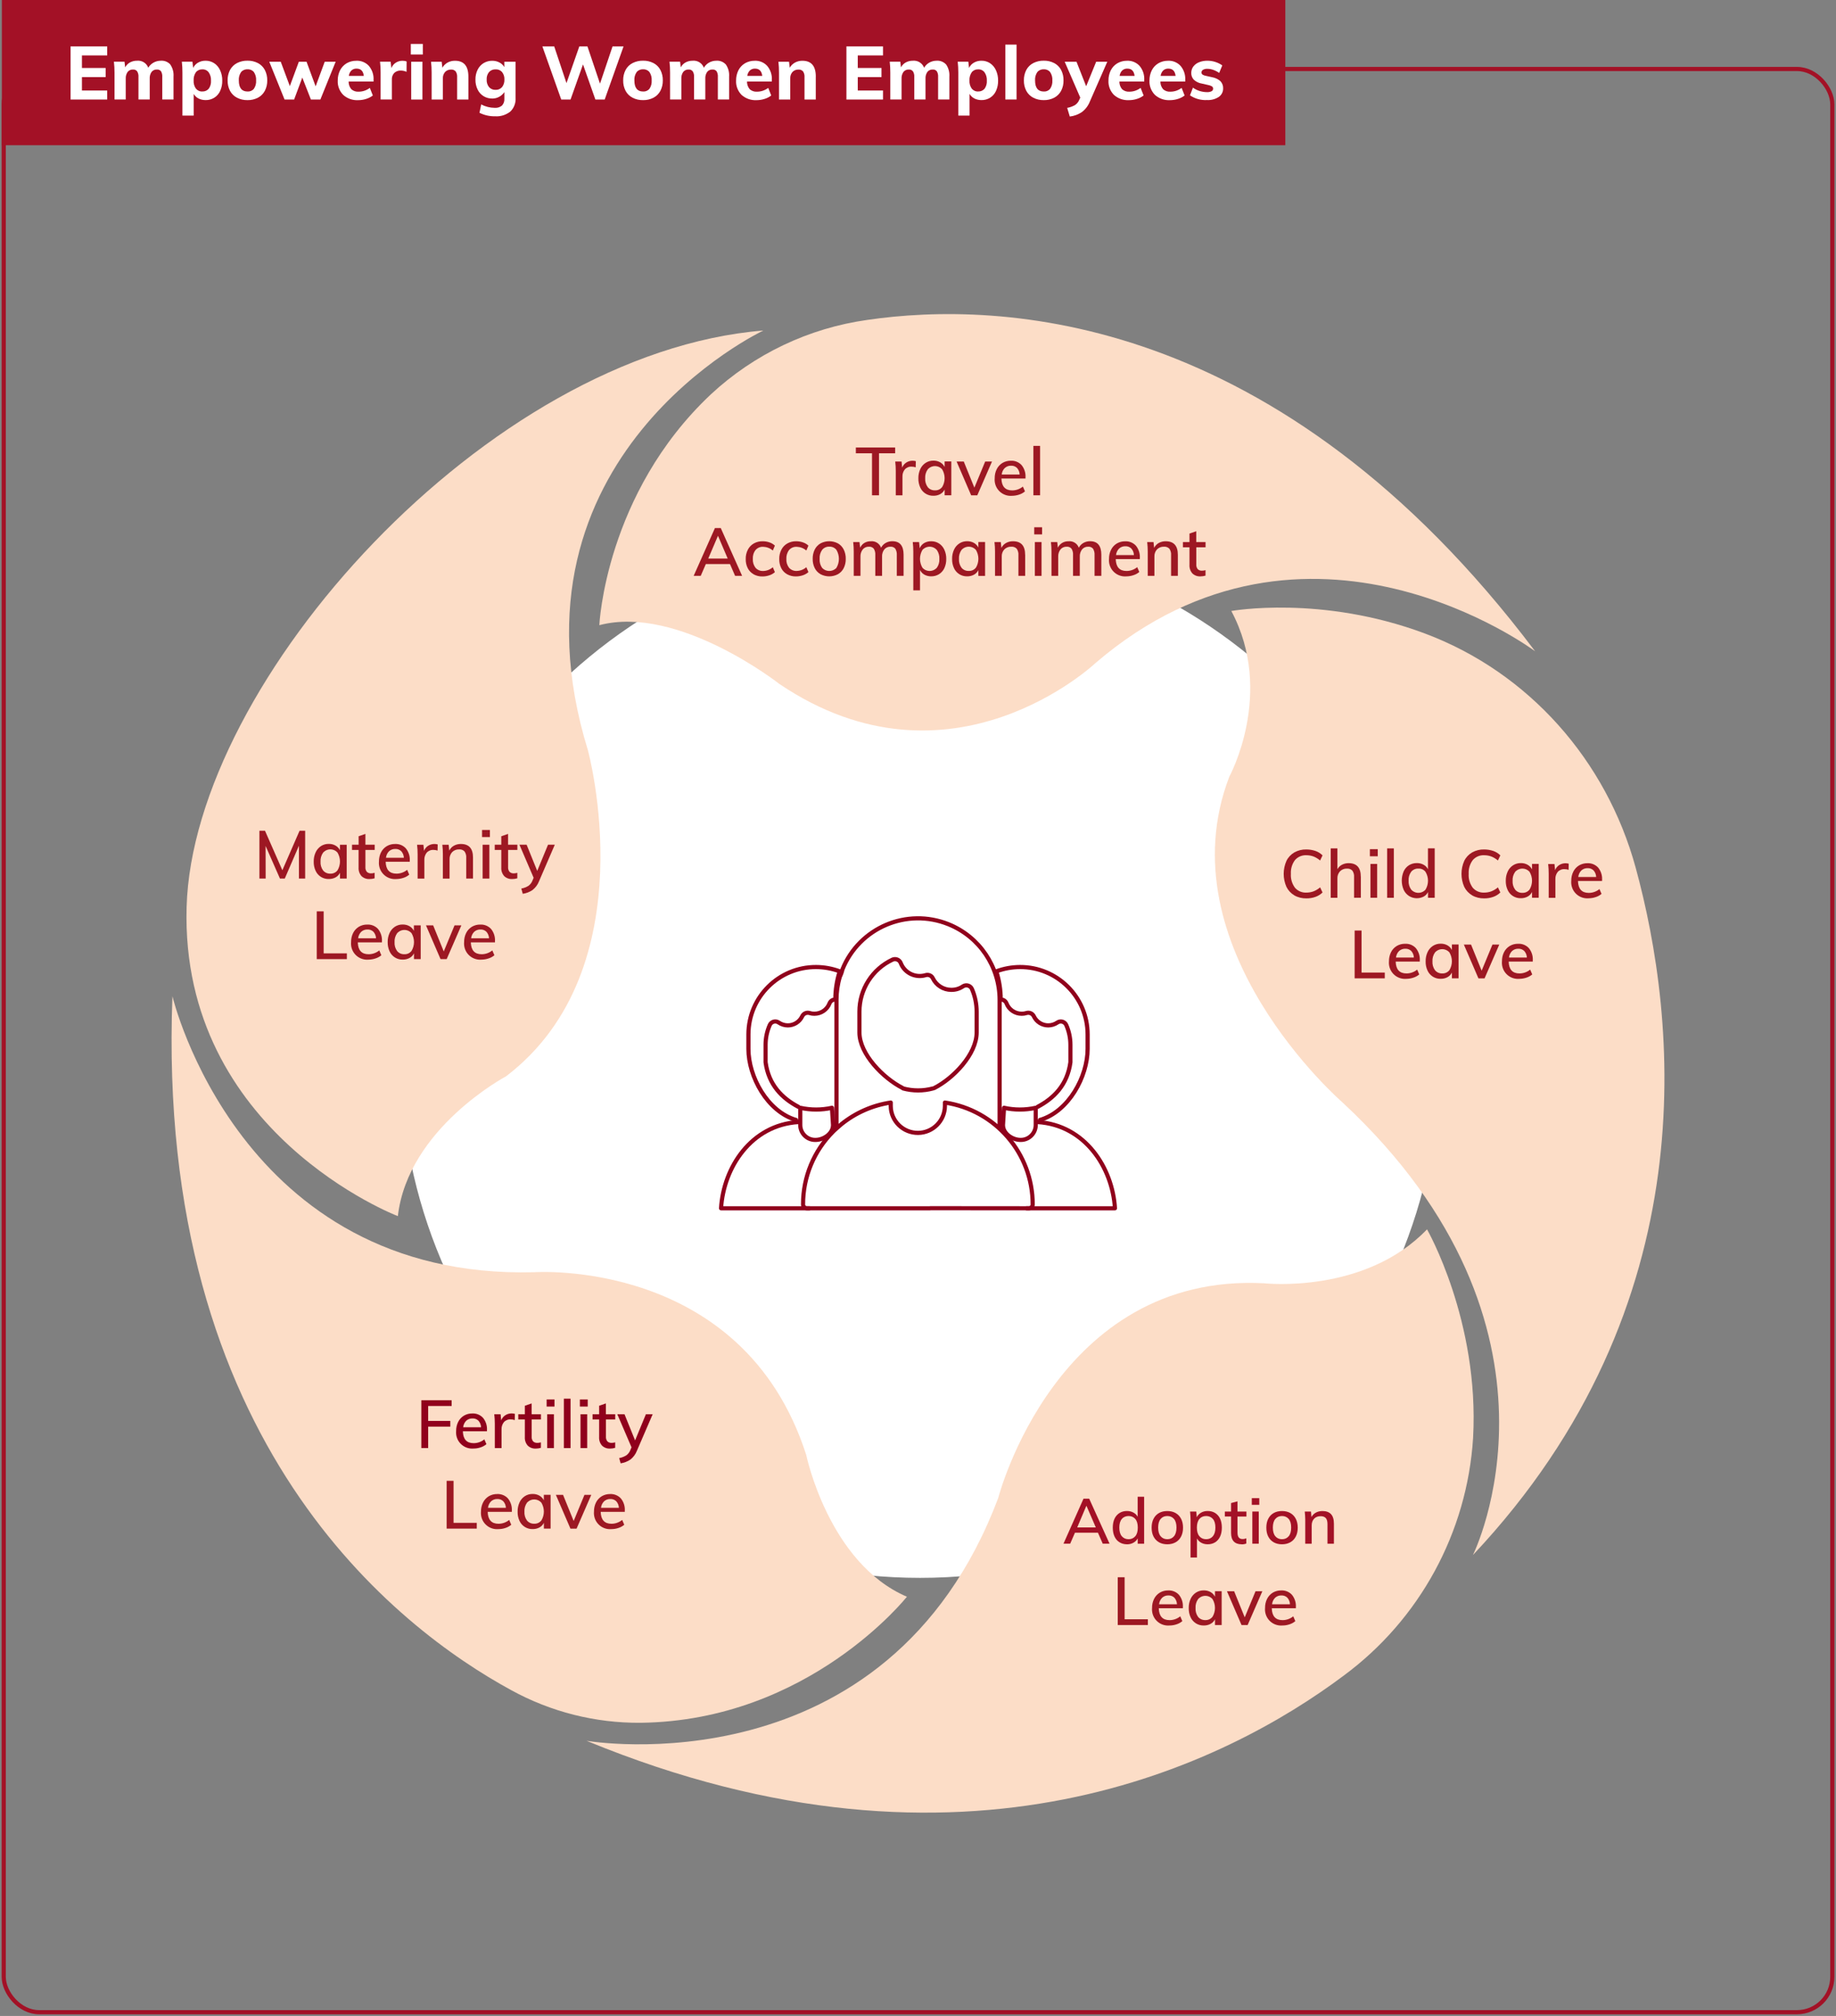 <?xml version="1.0" encoding="UTF-8"?>
<svg id="Layer_1" xmlns="http://www.w3.org/2000/svg" width="441.96" height="485.08" viewBox="0 0 441.96 485.08">
  <rect x="0" y="0" width="441.96" height="485.08" fill="#808080" stroke="none"/>
  <defs>
    <style>
      .cls-1 {
        fill: #fff;
      }

      .cls-2 {
        stroke: #90001c;
        stroke-linecap: round;
        stroke-linejoin: round;
      }

      .cls-2, .cls-3, .cls-4 {
        fill: none;
      }

      .cls-5 {
        fill: #a31126;
      }

      .cls-6 {
        fill: #9d1823;
      }

      .cls-4 {
        stroke: #a31126;
        stroke-miterlimit: 10;
      }

      .cls-7 {
        fill: #fcddc7;
      }

      .cls-8 {
        fill: #90001c;
      }
    </style>
  </defs>
  <rect class="cls-4" x=".9" y="16.6" width="440.17" height="467.58" rx="8.5" ry="8.5"/>
  <path class="cls-5" d="M.45,0h308.95v34.94H.45V0Z"/>
  <path class="cls-1" d="M16.99,11.17h8.81v2.17h-6.08v3.02h5.71v2.19h-5.71v3.23h6.08v2.17h-8.81v-12.78Z"/>
  <path class="cls-1" d="M41.01,15.55c.57.85.84,1.86.76,2.88v5.51h-2.71v-5.42c.04-.48-.07-.96-.3-1.37-.24-.3-.62-.46-1-.42-.49-.03-.97.19-1.27.57-.33.47-.48,1.04-.45,1.61v5.03h-2.71v-5.42c.04-.48-.07-.95-.32-1.36-.24-.3-.62-.47-1-.43-.49-.03-.97.19-1.28.57-.33.47-.49,1.04-.46,1.61v5.03h-2.71v-6.5c0-.87-.04-1.74-.14-2.6h2.55l.16,1.37c.26-.5.66-.91,1.16-1.19.53-.28,1.12-.42,1.71-.41,1.18-.11,2.28.58,2.69,1.69.3-.51.74-.94,1.26-1.23.53-.3,1.14-.46,1.75-.46.88-.07,1.74.28,2.33.94"/>
  <path class="cls-1" d="M51.56,15.21c.63.42,1.12,1.01,1.43,1.7.35.78.53,1.64.51,2.49.02.85-.15,1.69-.5,2.47-.3.67-.79,1.25-1.42,1.64-.63.39-1.36.59-2.1.57-.59,0-1.18-.12-1.71-.39-.48-.25-.88-.63-1.15-1.1v5.22h-2.71v-10.37c0-.87-.04-1.74-.14-2.6h2.55l.18,1.51c.24-.54.65-.98,1.16-1.27.55-.32,1.18-.48,1.82-.47.74-.01,1.46.2,2.08.6M50.25,21.35c.4-.57.59-1.26.54-1.95.04-.71-.15-1.41-.55-1.99-.36-.48-.93-.75-1.53-.72-.6-.03-1.18.23-1.55.69-.4.58-.59,1.28-.55,1.98-.05.7.15,1.4.55,1.97.38.46.96.72,1.55.68.59.03,1.17-.22,1.54-.67"/>
  <path class="cls-1" d="M57.04,23.51c-.71-.37-1.29-.94-1.67-1.65-.4-.77-.6-1.64-.58-2.51-.02-.87.18-1.74.58-2.52.38-.71.96-1.28,1.67-1.65.79-.4,1.66-.6,2.54-.58.87-.02,1.73.18,2.51.58.71.37,1.29.95,1.66,1.65.4.78.6,1.64.58,2.52.02.87-.18,1.74-.58,2.51-.38.7-.95,1.28-1.66,1.65-.78.4-1.64.6-2.51.58-.88.02-1.76-.18-2.54-.58M61.12,21.36c.4-.59.58-1.3.53-2.01.05-.71-.14-1.41-.53-2-.37-.46-.94-.71-1.53-.67-.6-.04-1.18.21-1.56.67-.4.59-.59,1.29-.54,2,0,1.78.7,2.67,2.1,2.67.59.04,1.16-.21,1.53-.66"/>
  <path class="cls-1" d="M80.8,14.85l-3.68,9.1h-2.28l-2.07-5.28-1.97,5.28h-2.3l-3.68-9.1h2.76l2.19,5.87,2.17-5.87h1.85l2.19,5.93,2.19-5.93h2.62Z"/>
  <path class="cls-1" d="M89.92,19.62h-6c-.02.68.22,1.34.66,1.86.49.42,1.12.63,1.76.58.48,0,.95-.08,1.4-.23.46-.16.9-.39,1.29-.68l.72,1.83c-.48.37-1.03.65-1.61.82-.62.2-1.28.3-1.93.3-1.32.07-2.62-.38-3.6-1.27-.9-.92-1.38-2.17-1.31-3.45-.01-.86.18-1.7.56-2.47.36-.7.91-1.29,1.59-1.69.7-.4,1.5-.61,2.32-.6,1.15-.06,2.26.4,3.04,1.25.78.94,1.18,2.14,1.11,3.37v.39ZM84.59,16.96c-.35.36-.56.82-.62,1.31h3.61c-.14-1.17-.72-1.76-1.74-1.76-.46-.02-.91.14-1.25.45"/>
  <path class="cls-1" d="M97.88,14.81l-.02,2.48c-.42-.2-.87-.3-1.33-.31-.6-.04-1.2.17-1.64.58-.4.44-.6,1.03-.56,1.62v4.76h-2.71v-6.5c0-.87-.04-1.74-.14-2.6h2.55l.18,1.56c.2-.54.58-1.01,1.07-1.32.49-.31,1.06-.47,1.64-.46.33,0,.66.05.97.18"/>
  <path class="cls-1" d="M101.78,13.12h-2.89v-2.55h2.89v2.55ZM98.98,14.85h2.71v9.1h-2.71v-9.1Z"/>
  <path class="cls-1" d="M112.75,18.44v5.51h-2.71v-5.38c.04-.49-.08-.98-.35-1.39-.28-.31-.68-.47-1.1-.44-.54-.02-1.06.18-1.44.57-.37.42-.57.98-.54,1.54v5.1h-2.71v-6.5c0-.87-.04-1.74-.14-2.6h2.55l.18,1.44c.3-.52.74-.95,1.26-1.24.54-.29,1.15-.44,1.77-.43,2.15,0,3.23,1.27,3.23,3.82"/>
  <path class="cls-1" d="M124.11,14.85v8.69c.08,1.23-.37,2.44-1.26,3.3-1.04.82-2.34,1.23-3.66,1.14-1.31.03-2.6-.26-3.77-.84l.41-2.01c1.01.53,2.13.81,3.27.82.63.05,1.25-.15,1.74-.55.41-.45.62-1.05.57-1.66v-1.58c-.31.46-.72.84-1.2,1.11-.52.29-1.11.45-1.71.44-.74.01-1.47-.18-2.1-.57-.62-.39-1.12-.94-1.43-1.6-.36-.74-.54-1.56-.52-2.38-.02-.82.16-1.64.52-2.38.32-.66.82-1.21,1.43-1.59.63-.38,1.36-.58,2.1-.57.6,0,1.19.13,1.72.41.49.25.9.64,1.18,1.11v-1.29h2.69ZM120.85,20.97c.4-.52.6-1.16.57-1.82.04-.65-.16-1.29-.56-1.81-.39-.45-.97-.69-1.56-.65-.6-.03-1.18.21-1.58.65-.41.51-.61,1.15-.57,1.81-.04.65.17,1.3.57,1.81.4.45.98.69,1.58.66.59.03,1.16-.21,1.55-.66"/>
  <path class="cls-1" d="M150.1,11.17l-4.54,12.78h-2.24l-2.98-8.45-3,8.45h-2.24l-4.54-12.78h2.85l2.95,8.83,3.09-8.83h1.96l3.02,8.96,3.02-8.96h2.67Z"/>
  <path class="cls-1" d="M152.26,23.51c-.71-.37-1.29-.94-1.67-1.65-.4-.77-.6-1.64-.58-2.51-.02-.87.18-1.74.58-2.52.38-.71.96-1.28,1.67-1.65.79-.4,1.66-.6,2.54-.58.87-.02,1.73.18,2.51.58.71.37,1.29.95,1.66,1.65.4.78.6,1.64.58,2.52.02.87-.18,1.74-.58,2.51-.38.7-.95,1.28-1.66,1.65-.78.4-1.64.6-2.51.58-.88.02-1.76-.18-2.54-.58M156.34,21.36c.4-.59.58-1.3.53-2.01.05-.71-.14-1.41-.53-2-.37-.46-.94-.71-1.53-.67-.6-.04-1.18.21-1.56.67-.4.59-.59,1.29-.54,2,0,1.78.7,2.67,2.1,2.67.59.04,1.16-.21,1.53-.66"/>
  <path class="cls-1" d="M174.75,15.55c.57.85.84,1.86.76,2.88v5.51h-2.71v-5.42c.04-.48-.07-.96-.3-1.37-.24-.3-.62-.46-1-.42-.49-.03-.97.19-1.27.57-.33.47-.48,1.04-.45,1.61v5.03h-2.71v-5.42c.04-.48-.07-.95-.32-1.36-.24-.3-.62-.47-1-.43-.49-.03-.97.19-1.28.57-.33.47-.49,1.04-.46,1.61v5.03h-2.71v-6.5c0-.87-.04-1.74-.14-2.6h2.55l.16,1.37c.26-.5.66-.91,1.16-1.19.53-.28,1.12-.42,1.71-.41,1.18-.11,2.28.58,2.69,1.69.3-.51.73-.94,1.24-1.23.53-.3,1.14-.46,1.75-.46.88-.07,1.74.28,2.33.94"/>
  <path class="cls-1" d="M185.82,19.62h-6c-.02.68.22,1.34.66,1.86.49.42,1.12.63,1.76.58.48,0,.95-.08,1.4-.23.46-.16.9-.39,1.29-.68l.72,1.83c-.48.37-1.03.65-1.61.82-.62.2-1.28.3-1.93.3-1.32.07-2.62-.38-3.61-1.27-.9-.92-1.38-2.17-1.31-3.45-.01-.86.18-1.7.56-2.47.36-.7.91-1.29,1.59-1.69.7-.4,1.5-.61,2.32-.6,1.15-.06,2.26.4,3.03,1.25.78.94,1.18,2.14,1.11,3.37v.39ZM180.5,16.96c-.34.36-.56.82-.62,1.31h3.61c-.14-1.17-.72-1.76-1.74-1.76-.46-.02-.91.14-1.25.45"/>
  <path class="cls-1" d="M196.37,18.44v5.51h-2.71v-5.38c.04-.49-.08-.98-.35-1.39-.28-.31-.68-.47-1.1-.44-.54-.02-1.06.18-1.44.57-.37.42-.57.98-.54,1.54v5.1h-2.71v-6.5c0-.87-.04-1.74-.14-2.6h2.55l.18,1.44c.3-.52.74-.95,1.27-1.24.54-.29,1.15-.44,1.77-.43,2.15,0,3.23,1.27,3.23,3.82"/>
  <path class="cls-1" d="M203.75,11.17h8.81v2.17h-6.08v3.02h5.71v2.19h-5.71v3.23h6.08v2.17h-8.81v-12.78Z"/>
  <path class="cls-1" d="M227.77,15.55c.57.85.84,1.86.76,2.88v5.51h-2.71v-5.42c.04-.48-.07-.96-.31-1.37-.24-.3-.62-.46-1-.42-.49-.03-.97.19-1.27.57-.33.47-.48,1.04-.45,1.61v5.03h-2.71v-5.42c.04-.48-.07-.95-.32-1.36-.24-.3-.62-.47-1-.43-.49-.03-.97.19-1.28.57-.33.47-.49,1.04-.46,1.61v5.03h-2.71v-6.5c0-.87-.04-1.74-.14-2.6h2.55l.16,1.37c.26-.5.66-.91,1.16-1.19.53-.28,1.12-.42,1.71-.41,1.18-.11,2.28.58,2.7,1.69.3-.51.73-.94,1.24-1.23.53-.3,1.14-.46,1.75-.46.88-.07,1.74.28,2.33.94"/>
  <path class="cls-1" d="M238.32,15.21c.63.42,1.12,1.01,1.43,1.7.35.78.53,1.64.51,2.49.02.85-.15,1.69-.5,2.47-.3.67-.79,1.25-1.42,1.64-.63.39-1.36.59-2.1.57-.59,0-1.18-.13-1.7-.39-.48-.25-.88-.63-1.15-1.1v5.22h-2.71v-10.37c0-.87-.04-1.74-.14-2.6h2.55l.18,1.51c.24-.54.65-.98,1.16-1.27.55-.32,1.18-.48,1.82-.47.74-.01,1.46.2,2.08.6M237.01,21.35c.4-.57.59-1.26.54-1.95.04-.71-.15-1.41-.55-1.99-.36-.48-.93-.75-1.53-.72-.6-.03-1.18.23-1.55.69-.4.58-.59,1.28-.55,1.98-.05.7.15,1.4.55,1.97.38.46.96.72,1.55.68.59.03,1.16-.22,1.54-.67"/>
  <path class="cls-1" d="M242,10.73h2.71v13.21h-2.71v-13.21Z"/>
  <path class="cls-1" d="M248.72,23.51c-.71-.37-1.29-.94-1.67-1.65-.4-.77-.6-1.64-.58-2.51-.02-.87.18-1.74.58-2.52.38-.71.96-1.28,1.67-1.65.79-.4,1.66-.6,2.54-.58.87-.02,1.73.18,2.51.58.71.37,1.29.95,1.66,1.65.4.78.6,1.64.58,2.52.02.87-.18,1.74-.58,2.51-.38.7-.95,1.28-1.66,1.65-.78.4-1.64.6-2.51.58-.88.02-1.76-.18-2.54-.58M252.79,21.36c.4-.59.58-1.3.53-2.01.05-.71-.14-1.41-.53-2-.37-.46-.94-.71-1.53-.67-.6-.04-1.18.21-1.56.67-.4.59-.59,1.29-.54,2,0,1.78.7,2.67,2.1,2.67.59.04,1.16-.21,1.53-.66"/>
  <path class="cls-1" d="M266.55,14.85l-4.2,9.58c-.4,1.02-1.07,1.9-1.95,2.56-.86.57-1.85.93-2.88,1.05l-.63-2.08c.67-.12,1.31-.35,1.89-.68.44-.3.79-.71.99-1.2l.27-.59-3.75-8.64h2.84l2.33,5.91,2.41-5.91h2.67Z"/>
  <path class="cls-1" d="M275.46,19.62h-6c-.02.68.22,1.34.66,1.86.49.42,1.12.63,1.76.58.48,0,.95-.08,1.4-.23.46-.16.9-.39,1.29-.68l.72,1.83c-.48.37-1.03.65-1.61.82-.62.2-1.28.3-1.93.3-1.32.07-2.62-.38-3.61-1.27-.9-.92-1.38-2.17-1.31-3.45-.01-.86.18-1.7.56-2.47.36-.7.91-1.29,1.59-1.69.7-.4,1.5-.61,2.31-.6,1.15-.06,2.26.4,3.04,1.25.78.94,1.18,2.14,1.11,3.37v.39ZM270.13,16.96c-.35.36-.56.82-.62,1.31h3.61c-.14-1.17-.72-1.76-1.74-1.76-.46-.02-.91.14-1.25.45"/>
  <path class="cls-1" d="M285.33,19.62h-6c-.02.68.22,1.34.66,1.86.49.42,1.12.63,1.76.58.48,0,.95-.08,1.4-.23.46-.16.9-.39,1.29-.68l.72,1.83c-.48.37-1.03.65-1.61.82-.62.2-1.28.3-1.93.3-1.32.07-2.62-.38-3.61-1.27-.9-.92-1.38-2.17-1.31-3.45-.01-.86.18-1.7.56-2.47.36-.7.91-1.29,1.59-1.69.7-.4,1.5-.61,2.31-.6,1.15-.06,2.26.4,3.04,1.25.78.94,1.18,2.14,1.11,3.37v.39ZM280,16.96c-.35.36-.56.82-.62,1.31h3.61c-.14-1.17-.72-1.76-1.74-1.76-.46-.02-.91.14-1.25.45"/>
  <path class="cls-1" d="M286.44,22.98l.72-1.89c.49.35,1.03.62,1.6.8.58.18,1.19.28,1.8.28.37.02.74-.05,1.08-.21.24-.12.38-.36.38-.63,0-.21-.09-.42-.27-.54-.29-.17-.62-.29-.95-.34l-1.49-.34c-.72-.11-1.39-.43-1.93-.92-.42-.45-.65-1.05-.62-1.67,0-.54.17-1.07.49-1.51.36-.46.83-.82,1.38-1.03.64-.26,1.33-.38,2.03-.37.65,0,1.29.1,1.9.3.6.19,1.16.47,1.67.83l-.75,1.81c-.44-.31-.92-.56-1.43-.74-.45-.16-.93-.25-1.41-.25-.36-.02-.72.06-1.04.23-.24.13-.38.38-.38.65,0,.19.08.37.22.49.24.16.51.27.8.31l1.53.34c.75.13,1.46.46,2.03.97.43.47.66,1.09.63,1.72.02.81-.37,1.59-1.04,2.05-.85.55-1.85.81-2.85.75-1.44.08-2.87-.31-4.07-1.11"/>
  <path class="cls-1" d="M221.48,379.67c69.09,0,125.1-56.01,125.1-125.1s-56.01-125.1-125.1-125.1-125.1,56.01-125.1,125.1h0c0,69.09,56.01,125.1,125.1,125.1"/>
  <path class="cls-7" d="M41.51,239.72s16.15,68.21,87.05,66.41c0,0,50.26-3.59,65.52,43.98,0,0,5.39,26.03,24.23,34.1,0,0-23.61,29.86-64.11,30.33-10.87.09-21.59-2.61-31.12-7.84-27.25-14.83-85.7-59.34-81.57-166.98"/>
  <path class="cls-7" d="M141.17,418.87s72.38,12.54,99.13-58.44c0,0,13.94-54.27,64.02-51.64,0,0,24.18,2.69,39.19-12.98,0,0,12.65,22.04,11.09,50.18-1.43,22.76-12.86,43.73-31.22,57.26-27.76,20.74-90.81,53.28-182.2,15.62"/>
  <path class="cls-7" d="M354.56,374.18s27.21-54.44-31.44-108.95c0,0-42.95-37.22-27.21-78.32,0,0,11.02-20.16.49-39.89,0,0,21.67-3.93,46.64,5.43,25,9.38,43.65,30.56,50.69,56.31,9.87,36.14,17.64,105.08-39.17,165.42"/>
  <path class="cls-7" d="M369.53,156.71s-54.7-41.01-105.83,2.84c0,0-34.79,32.88-76.08,5.03,0,0-24.35-19.15-43.35-14.15,0,0,1.42-31.65,26.87-55.56,10.42-9.67,23.55-15.92,37.63-17.89,31.7-4.64,98.99-2.26,160.77,79.74"/>
  <path class="cls-7" d="M183.76,79.53s-64.07,30.11-42.25,100.96c0,0,14.43,52.51-19.7,78.5,0,0-23.59,12.49-26.04,33.64,0,0-52.37-20.01-50.85-74.36,1.52-54.37,72.42-133.35,138.84-138.74"/>
  <path class="cls-6" d="M73.46,199.9v11.5h-1.5v-7.9l-3.41,7.9h-1.16l-3.46-7.85.02,7.85h-1.5v-11.5h1.34l4.18,9.5,4.14-9.5h1.34Z"/>
  <path class="cls-6" d="M83.46,203.26v8.14h-1.62v-1.39c-.23.47-.6.86-1.06,1.11-.5.27-1.07.4-1.64.39-1.36.04-2.61-.74-3.17-1.98-.32-.69-.47-1.45-.45-2.21-.02-.77.14-1.53.46-2.23.28-.61.72-1.13,1.28-1.5.56-.36,1.21-.54,1.87-.53.57-.01,1.13.12,1.63.4.46.26.83.65,1.07,1.12v-1.32h1.62ZM81.23,209.45c.81-1.33.81-2.99,0-4.32-.85-.94-2.31-1.02-3.26-.16-.07.06-.13.12-.19.19-.45.63-.67,1.4-.62,2.17-.05.76.17,1.51.62,2.13.43.51,1.07.79,1.74.76.66.03,1.29-.25,1.7-.77"/>
  <path class="cls-6" d="M87.96,204.52v4.09c-.04.43.09.86.36,1.19.28.25.64.37,1.01.35.29,0,.58-.05.85-.13v1.32c-.39.12-.8.18-1.21.18-.72.04-1.43-.21-1.95-.71-.5-.57-.75-1.31-.7-2.07v-4.22h-1.58v-1.26h1.59v-2.04l1.63-.56v2.6h2.24v1.26h-2.25Z"/>
  <path class="cls-6" d="M98.66,207.36h-5.82c.05,1.91.92,2.86,2.6,2.86.94,0,1.85-.33,2.57-.92l.5,1.16c-.41.35-.89.61-1.4.77-.55.19-1.13.28-1.71.29-2.13.18-4-1.4-4.18-3.53-.02-.22-.02-.45,0-.67-.01-.77.15-1.53.49-2.21.31-.62.79-1.14,1.38-1.5.61-.36,1.31-.54,2.02-.53.98-.05,1.93.34,2.59,1.06.67.83,1.01,1.89.94,2.96v.27ZM93.65,204.83c-.42.42-.68.98-.74,1.57h4.31c-.02-.58-.24-1.14-.63-1.58-.38-.37-.9-.57-1.44-.54-.55-.02-1.09.18-1.5.55"/>
  <path class="cls-6" d="M105.36,203.18l-.03,1.49c-.31-.11-.63-.16-.95-.16-.63-.05-1.25.2-1.67.67-.38.48-.58,1.08-.56,1.69v4.54h-1.62v-5.85c0-.77-.04-1.53-.13-2.29h1.52l.15,1.47c.19-.51.54-.94,1-1.23.45-.29.98-.43,1.52-.43.26,0,.52.04.78.11"/>
  <path class="cls-6" d="M113.86,206.33v5.07h-1.63v-4.98c.05-.55-.1-1.1-.41-1.55-.34-.35-.83-.53-1.32-.48-.62-.03-1.22.21-1.66.65-.43.47-.65,1.09-.62,1.73v4.64h-1.61v-5.85c0-.77-.04-1.53-.13-2.29h1.52l.15,1.41c.24-.5.63-.92,1.12-1.19.51-.28,1.09-.42,1.67-.41,1.95,0,2.92,1.09,2.92,3.26"/>
  <path class="cls-6" d="M117.93,201.42h-1.89v-1.71h1.89v1.71ZM116.18,203.26h1.62v8.14h-1.62v-8.14Z"/>
  <path class="cls-6" d="M122.31,204.52v4.09c-.04.43.09.86.36,1.19.28.25.64.37,1.01.35.29,0,.58-.05.85-.13v1.32c-.39.12-.8.18-1.21.18-.72.04-1.43-.21-1.95-.71-.5-.57-.75-1.31-.7-2.07v-4.22h-1.58v-1.26h1.58v-2.04l1.63-.56v2.6h2.24v1.26h-2.25Z"/>
  <path class="cls-6" d="M133.55,203.26l-3.8,8.8c-.32.83-.87,1.56-1.57,2.11-.7.47-1.5.78-2.34.9l-.35-1.26c.62-.11,1.21-.34,1.74-.67.42-.32.75-.74.94-1.24l.29-.68-3.42-7.96h1.73l2.55,6.3,2.6-6.3h1.63Z"/>
  <path class="cls-6" d="M76.25,219.29h1.66v10.11h5.59v1.39h-7.25v-11.5Z"/>
  <path class="cls-6" d="M91.95,226.75h-5.82c.05,1.91.92,2.86,2.6,2.86.94,0,1.85-.33,2.57-.92l.5,1.16c-.41.35-.89.61-1.4.77-.55.19-1.13.28-1.71.29-2.13.18-4-1.4-4.18-3.53-.02-.22-.02-.45,0-.67-.01-.77.15-1.53.49-2.21.31-.62.79-1.14,1.38-1.5.61-.36,1.31-.54,2.02-.53.98-.05,1.94.34,2.6,1.06.67.83,1.01,1.89.94,2.96v.27ZM86.95,224.21c-.42.42-.68.98-.74,1.57h4.31c-.02-.58-.24-1.14-.63-1.58-.38-.37-.9-.57-1.44-.54-.55-.02-1.09.18-1.5.55"/>
  <path class="cls-6" d="M101.27,222.65v8.14h-1.62v-1.39c-.23.47-.6.86-1.06,1.11-.5.27-1.07.4-1.64.39-1.36.04-2.61-.74-3.17-1.98-.32-.69-.47-1.45-.46-2.2-.02-.77.14-1.53.46-2.23.28-.61.72-1.13,1.28-1.5.56-.36,1.21-.54,1.87-.53.57-.01,1.13.12,1.63.4.46.26.83.65,1.07,1.12v-1.32h1.62ZM99.05,228.84c.81-1.33.81-2.99,0-4.32-.85-.94-2.31-1.02-3.26-.16-.07.06-.13.12-.19.19-.45.63-.67,1.4-.62,2.17-.05.76.17,1.51.62,2.13.43.51,1.07.79,1.74.76.66.03,1.29-.25,1.7-.77"/>
  <path class="cls-6" d="M111.06,222.66l-3.54,8.13h-1.47l-3.51-8.13h1.73l2.55,6.28,2.6-6.28h1.63Z"/>
  <path class="cls-6" d="M119.16,226.75h-5.82c.05,1.91.92,2.86,2.6,2.86.94,0,1.85-.33,2.57-.92l.5,1.16c-.41.35-.89.61-1.4.77-.55.19-1.13.28-1.71.29-2.13.18-4-1.4-4.18-3.53-.02-.22-.02-.45,0-.67-.01-.77.15-1.53.49-2.21.31-.62.79-1.14,1.38-1.5.61-.36,1.31-.54,2.02-.53.98-.05,1.93.34,2.6,1.06.67.83,1.01,1.89.94,2.96v.27ZM114.15,224.21c-.42.42-.68.98-.74,1.57h4.31c-.02-.58-.24-1.14-.63-1.58-.38-.37-.9-.57-1.44-.54-.55-.02-1.09.18-1.5.55"/>
  <path class="cls-6" d="M209.91,109.07h-3.89v-1.39h9.46v1.39h-3.89v10.11h-1.68v-10.11Z"/>
  <path class="cls-6" d="M220.46,110.96l-.04,1.49c-.3-.11-.63-.16-.95-.16-.63-.05-1.25.2-1.67.67-.38.48-.58,1.08-.56,1.69v4.54h-1.61v-5.85c0-.77-.04-1.53-.13-2.29h1.52l.15,1.47c.19-.51.54-.94,1-1.23.45-.29.98-.43,1.52-.43.26,0,.53.04.78.11"/>
  <path class="cls-6" d="M229,111.04v8.14h-1.61v-1.39c-.23.47-.6.86-1.06,1.11-.5.27-1.07.4-1.64.39-1.36.04-2.61-.74-3.17-1.98-.31-.69-.47-1.45-.45-2.21-.02-.77.14-1.53.46-2.23.28-.61.72-1.13,1.29-1.5.56-.36,1.21-.54,1.87-.53.57-.01,1.13.12,1.63.4.46.26.83.65,1.07,1.12v-1.33h1.61ZM226.78,117.23c.81-1.33.81-2.99,0-4.32-.85-.94-2.31-1.02-3.26-.17-.07.06-.13.12-.19.19-.45.63-.67,1.4-.62,2.17-.05.76.17,1.51.62,2.13.43.51,1.07.79,1.74.76.66.03,1.29-.25,1.7-.77"/>
  <path class="cls-6" d="M238.79,111.06l-3.54,8.13h-1.47l-3.51-8.13h1.73l2.55,6.28,2.6-6.28h1.63Z"/>
  <path class="cls-6" d="M246.88,115.14h-5.82c.05,1.91.92,2.86,2.6,2.86.94,0,1.85-.33,2.57-.92l.5,1.16c-.41.35-.89.61-1.4.77-.55.19-1.13.28-1.71.29-2.13.18-4-1.4-4.18-3.53-.02-.22-.02-.45,0-.67-.01-.77.15-1.53.49-2.21.31-.62.79-1.14,1.38-1.5.61-.36,1.31-.54,2.02-.53.98-.05,1.93.34,2.59,1.06.67.83,1.01,1.89.94,2.96v.28ZM241.87,112.61c-.42.42-.68.98-.74,1.57h4.32c-.02-.58-.24-1.14-.63-1.58-.38-.37-.9-.57-1.44-.54-.55-.02-1.09.18-1.5.55"/>
  <path class="cls-6" d="M248.76,107.29h1.61v11.89h-1.61v-11.89Z"/>
  <path class="cls-6" d="M175.73,135.72h-5.82l-1.23,2.84h-1.7l5.12-11.5h1.4l5.14,11.5h-1.69l-1.23-2.84ZM175.17,134.4l-2.34-5.48-2.34,5.48h4.68Z"/>
  <path class="cls-6" d="M181.39,138.17c-.6-.34-1.09-.85-1.4-1.46-.34-.69-.5-1.44-.48-2.21-.02-.77.16-1.54.51-2.23.32-.63.82-1.15,1.43-1.5.66-.37,1.4-.55,2.15-.53.56,0,1.12.09,1.65.28.48.16.91.42,1.28.77l-.5,1.18c-.64-.56-1.46-.87-2.31-.9-.7-.04-1.38.24-1.84.77-.48.61-.71,1.38-.66,2.16-.05.77.19,1.53.66,2.14.47.51,1.15.79,1.84.75.85-.02,1.67-.34,2.31-.9l.5,1.18c-.38.34-.83.6-1.32.76-.54.18-1.1.28-1.67.28-.75.02-1.48-.16-2.14-.52"/>
  <path class="cls-6" d="M189.46,138.17c-.6-.34-1.09-.84-1.4-1.46-.34-.69-.5-1.44-.48-2.21-.02-.77.16-1.54.51-2.23.32-.63.82-1.15,1.43-1.5.66-.37,1.4-.55,2.15-.53.56,0,1.12.09,1.65.28.48.16.91.42,1.28.77l-.5,1.18c-.64-.56-1.46-.87-2.31-.9-.7-.04-1.38.24-1.84.77-.47.61-.7,1.38-.66,2.15-.05.77.19,1.53.66,2.14.47.51,1.15.79,1.84.75.85-.02,1.67-.34,2.31-.9l.5,1.18c-.38.34-.83.6-1.32.76-.54.18-1.1.28-1.67.28-.75.02-1.48-.16-2.14-.52"/>
  <path class="cls-6" d="M197.52,138.17c-.6-.34-1.09-.85-1.4-1.47-.34-.69-.51-1.46-.49-2.23-.02-.77.15-1.54.49-2.24.31-.62.8-1.14,1.4-1.48,1.31-.69,2.87-.69,4.18,0,.6.34,1.09.86,1.4,1.48.34.7.51,1.46.49,2.24.02.77-.15,1.54-.49,2.23-.31.62-.8,1.13-1.4,1.47-1.31.69-2.87.69-4.18,0M201.34,136.65c.8-1.34.8-3.01,0-4.35-.41-.51-1.04-.79-1.7-.76-.66-.04-1.31.25-1.73.76-.45.63-.66,1.39-.61,2.17-.06.77.16,1.54.6,2.18.9.95,2.4.99,3.36.09.03-.03.06-.06.09-.09"/>
  <path class="cls-6" d="M217.51,133.49v5.07h-1.63v-4.99c.04-.54-.09-1.07-.36-1.54-.29-.34-.73-.52-1.17-.48-.57-.03-1.11.21-1.48.65-.38.5-.58,1.13-.54,1.76v4.6h-1.63v-4.99c.04-.54-.08-1.07-.36-1.54-.29-.34-.72-.52-1.17-.48-.57-.03-1.12.21-1.49.65-.39.5-.58,1.13-.55,1.76v4.6h-1.62v-5.84c0-.77-.04-1.53-.13-2.29h1.52l.15,1.36c.22-.47.57-.87,1.02-1.15.47-.28,1.01-.41,1.55-.4,1.09-.11,2.11.54,2.47,1.56.24-.48.62-.88,1.09-1.15.49-.28,1.05-.43,1.62-.42,1.81,0,2.71,1.09,2.71,3.26"/>
  <path class="cls-6" d="M226.04,130.77c.56.37,1.01.89,1.28,1.5.32.7.48,1.46.46,2.23.02.76-.14,1.51-.45,2.2-.28.6-.72,1.11-1.28,1.46-.57.35-1.22.53-1.89.52-.57.01-1.14-.13-1.64-.4-.46-.26-.83-.66-1.06-1.14v4.91h-1.61v-9.33c0-.77-.04-1.53-.13-2.29h1.52l.16,1.5c.2-.52.57-.96,1.05-1.25.52-.3,1.11-.46,1.71-.44.66-.01,1.32.17,1.87.53M225.51,136.63c.44-.62.66-1.37.61-2.13.05-.77-.17-1.54-.61-2.17-.84-.96-2.29-1.05-3.25-.22-.07.06-.13.12-.2.19-.8,1.33-.8,3,0,4.33.86.95,2.33,1.02,3.28.16.05-.05.11-.1.16-.16"/>
  <path class="cls-6" d="M237.13,130.43v8.14h-1.62v-1.39c-.23.47-.6.86-1.06,1.11-.5.27-1.07.4-1.64.39-1.36.04-2.61-.74-3.17-1.98-.32-.69-.47-1.45-.45-2.21-.02-.77.14-1.53.46-2.23.28-.61.72-1.13,1.29-1.5.56-.36,1.21-.54,1.87-.53.57-.01,1.13.12,1.63.4.46.26.83.65,1.07,1.12v-1.33h1.62ZM234.91,136.62c.81-1.33.81-2.99,0-4.32-.85-.94-2.31-1.02-3.26-.17-.07.06-.13.12-.19.19-.45.63-.67,1.4-.62,2.17-.05.76.17,1.51.62,2.13.43.51,1.07.79,1.74.76.66.03,1.29-.25,1.7-.77"/>
  <path class="cls-6" d="M246.78,133.49v5.07h-1.63v-4.98c.05-.55-.1-1.1-.41-1.55-.34-.35-.83-.53-1.32-.48-.62-.03-1.22.21-1.66.65-.43.47-.65,1.09-.62,1.73v4.64h-1.62v-5.85c0-.77-.04-1.53-.13-2.29h1.52l.15,1.41c.24-.5.63-.92,1.12-1.19.51-.28,1.09-.42,1.67-.41,1.95,0,2.92,1.09,2.92,3.26"/>
  <path class="cls-6" d="M250.85,128.59h-1.89v-1.72h1.89v1.72ZM249.11,130.43h1.61v8.14h-1.61v-8.14Z"/>
  <path class="cls-6" d="M265.11,133.49v5.07h-1.63v-4.99c.04-.54-.09-1.07-.36-1.54-.29-.34-.73-.52-1.17-.48-.57-.03-1.11.21-1.48.65-.38.5-.58,1.13-.54,1.76v4.6h-1.63v-4.99c.04-.54-.08-1.07-.36-1.54-.29-.34-.72-.52-1.17-.48-.57-.03-1.12.21-1.49.65-.39.5-.58,1.13-.55,1.76v4.6h-1.62v-5.84c0-.77-.04-1.53-.13-2.29h1.52l.15,1.36c.22-.47.57-.87,1.02-1.15.47-.28,1.01-.41,1.55-.4,1.09-.11,2.11.54,2.47,1.56.24-.48.62-.88,1.09-1.15.49-.28,1.05-.43,1.62-.42,1.81,0,2.71,1.09,2.71,3.26"/>
  <path class="cls-6" d="M274.4,134.53h-5.82c.05,1.91.92,2.86,2.6,2.86.94,0,1.85-.33,2.57-.92l.5,1.16c-.41.35-.89.61-1.4.77-.55.19-1.13.28-1.71.29-2.13.18-4-1.4-4.18-3.53-.02-.22-.02-.45,0-.67-.01-.77.15-1.53.49-2.21.31-.62.79-1.14,1.38-1.5.61-.36,1.31-.54,2.02-.53.98-.05,1.93.34,2.59,1.06.67.83,1.01,1.89.94,2.96v.27ZM269.39,131.99c-.42.42-.68.98-.74,1.57h4.31c-.02-.58-.24-1.14-.63-1.58-.38-.37-.9-.57-1.44-.54-.55-.02-1.09.18-1.5.55"/>
  <path class="cls-6" d="M283.53,133.49v5.07h-1.63v-4.98c.05-.55-.1-1.1-.41-1.55-.34-.35-.83-.53-1.32-.48-.62-.03-1.22.21-1.66.65-.43.47-.65,1.09-.62,1.73v4.64h-1.61v-5.85c0-.77-.04-1.53-.13-2.29h1.52l.15,1.41c.24-.5.63-.92,1.12-1.19.51-.28,1.09-.42,1.67-.41,1.95,0,2.92,1.09,2.92,3.26"/>
  <path class="cls-6" d="M287.97,131.69v4.09c-.04.43.09.86.36,1.19.28.25.64.37,1.01.35.29,0,.58-.05.85-.13v1.32c-.39.12-.8.18-1.21.18-.72.04-1.43-.21-1.95-.71-.5-.57-.75-1.31-.7-2.07v-4.22h-1.58v-1.26h1.58v-2.04l1.63-.56v2.6h2.24v1.26h-2.24Z"/>
  <path class="cls-6" d="M311.57,215.44c-.82-.48-1.48-1.19-1.9-2.04-.88-1.99-.88-4.26,0-6.25.41-.85,1.08-1.56,1.9-2.04.89-.49,1.89-.74,2.9-.71.74,0,1.49.12,2.19.36.64.22,1.22.58,1.7,1.06l-.58,1.23c-.48-.4-1.01-.73-1.59-.96-.54-.2-1.12-.3-1.7-.3-1.05-.06-2.08.37-2.77,1.17-.71.95-1.05,2.13-.98,3.31-.08,1.19.27,2.37.98,3.34.69.8,1.72,1.23,2.77,1.17.58,0,1.16-.1,1.7-.3.58-.23,1.12-.56,1.59-.96l.58,1.23c-.48.47-1.07.84-1.7,1.06-.7.25-1.44.37-2.19.36-1.01.02-2.02-.22-2.9-.72"/>
  <path class="cls-6" d="M327.58,210.95v5.07h-1.63v-4.98c.05-.55-.1-1.1-.41-1.55-.34-.35-.83-.53-1.32-.48-.62-.03-1.22.21-1.66.65-.43.47-.65,1.09-.62,1.73v4.64h-1.61v-11.89h1.61v5.01c.26-.46.64-.84,1.11-1.08.49-.25,1.04-.38,1.6-.37,1.95,0,2.92,1.09,2.92,3.26"/>
  <path class="cls-6" d="M331.65,206.04h-1.89v-1.71h1.89v1.71ZM329.9,207.88h1.61v8.14h-1.61v-8.14Z"/>
  <path class="cls-6" d="M333.91,204.14h1.61v11.89h-1.61v-11.89Z"/>
  <path class="cls-6" d="M345.36,204.14v11.89h-1.61v-1.39c-.23.47-.6.86-1.06,1.11-1.12.57-2.45.51-3.51-.15-.56-.37-1.01-.88-1.29-1.49-.61-1.41-.61-3.02,0-4.44.27-.6.71-1.11,1.27-1.47.57-.35,1.23-.53,1.9-.52.57-.01,1.12.12,1.62.39.46.25.83.63,1.06,1.1v-5.04h1.63ZM343.14,214.08c.81-1.32.81-2.99,0-4.31-.41-.52-1.04-.8-1.7-.77-.67-.03-1.31.25-1.74.76-.45.62-.67,1.37-.62,2.13-.05.77.17,1.54.62,2.17.83.95,2.28,1.05,3.24.22.07-.06.14-.13.2-.2"/>
  <path class="cls-6" d="M354.37,215.44c-.82-.48-1.48-1.19-1.9-2.04-.88-1.99-.88-4.26,0-6.25.41-.85,1.08-1.56,1.9-2.04.89-.49,1.89-.74,2.9-.71.74,0,1.49.12,2.19.36.64.22,1.22.58,1.7,1.06l-.58,1.23c-.48-.4-1.01-.73-1.59-.96-.54-.2-1.12-.3-1.7-.3-1.05-.06-2.08.37-2.77,1.17-.71.95-1.05,2.13-.98,3.31-.08,1.19.27,2.37.98,3.34.69.8,1.72,1.23,2.77,1.17.58,0,1.16-.1,1.7-.3.58-.23,1.12-.56,1.59-.96l.58,1.23c-.48.47-1.07.84-1.7,1.06-.7.25-1.44.37-2.19.36-1.01.02-2.02-.22-2.9-.72"/>
  <path class="cls-6" d="M370.4,207.88v8.14h-1.61v-1.39c-.23.47-.6.86-1.06,1.11-.5.27-1.07.4-1.64.39-1.36.04-2.61-.74-3.17-1.98-.32-.69-.47-1.45-.45-2.21-.02-.77.14-1.53.46-2.23.28-.61.72-1.13,1.29-1.5.56-.36,1.21-.54,1.87-.53.57-.01,1.13.12,1.63.4.46.26.83.65,1.07,1.12v-1.33h1.61ZM368.18,214.08c.81-1.33.81-2.99,0-4.32-.85-.94-2.31-1.02-3.26-.17-.07.06-.13.12-.19.19-.45.63-.67,1.4-.62,2.17-.05.76.17,1.51.62,2.13.43.51,1.07.79,1.74.76.66.03,1.29-.25,1.7-.77"/>
  <path class="cls-6" d="M377.62,207.81l-.03,1.49c-.31-.11-.63-.16-.95-.16-.63-.05-1.25.2-1.67.67-.38.48-.58,1.08-.56,1.69v4.54h-1.61v-5.84c0-.77-.04-1.53-.13-2.29h1.52l.15,1.47c.19-.51.54-.94,1-1.23.45-.29.98-.43,1.52-.43.26,0,.52.04.78.11"/>
  <path class="cls-6" d="M385.67,211.99h-5.82c.05,1.91.92,2.86,2.6,2.86.94,0,1.85-.33,2.57-.92l.5,1.16c-.41.35-.89.61-1.4.77-.55.19-1.13.28-1.71.29-2.13.18-4-1.4-4.18-3.53-.02-.22-.02-.45,0-.67-.01-.77.15-1.53.49-2.21.31-.62.79-1.14,1.38-1.5.61-.36,1.31-.54,2.02-.53.98-.05,1.93.34,2.59,1.06.67.83,1.01,1.89.94,2.96v.27ZM380.66,209.45c-.42.42-.68.98-.74,1.57h4.31c-.02-.58-.24-1.14-.63-1.58-.38-.37-.9-.57-1.44-.54-.55-.02-1.09.18-1.5.55"/>
  <path class="cls-6" d="M326.09,223.91h1.66v10.11h5.59v1.39h-7.25v-11.5Z"/>
  <path class="cls-6" d="M341.79,231.37h-5.82c.05,1.91.92,2.86,2.6,2.86.94,0,1.85-.33,2.57-.92l.5,1.16c-.41.35-.89.61-1.4.77-.55.19-1.13.28-1.71.29-2.13.18-4-1.4-4.18-3.53-.02-.22-.02-.45,0-.67-.01-.77.15-1.53.49-2.21.31-.62.79-1.14,1.38-1.5.61-.36,1.31-.54,2.02-.53.98-.05,1.93.34,2.59,1.06.67.83,1.01,1.89.94,2.96v.27ZM336.78,228.84c-.42.42-.68.98-.74,1.57h4.31c-.02-.58-.24-1.14-.63-1.58-.38-.37-.9-.57-1.44-.54-.55-.02-1.09.18-1.5.55"/>
  <path class="cls-6" d="M351.11,227.27v8.14h-1.61v-1.39c-.23.47-.6.86-1.06,1.11-.5.27-1.07.4-1.64.39-1.36.04-2.61-.74-3.17-1.98-.32-.69-.47-1.45-.45-2.21-.02-.77.14-1.53.46-2.23.28-.61.72-1.13,1.29-1.5.56-.36,1.21-.54,1.87-.53.57-.01,1.13.12,1.63.4.46.26.83.65,1.07,1.12v-1.33h1.61ZM348.89,233.47c.81-1.33.81-2.99,0-4.32-.85-.94-2.31-1.02-3.26-.17-.07.06-.13.12-.19.19-.45.63-.67,1.4-.62,2.17-.05.76.17,1.51.62,2.13.43.51,1.07.79,1.74.76.66.03,1.29-.25,1.7-.77"/>
  <path class="cls-6" d="M360.9,227.29l-3.54,8.13h-1.47l-3.51-8.13h1.73l2.55,6.28,2.6-6.28h1.63Z"/>
  <path class="cls-6" d="M368.99,231.37h-5.82c.05,1.91.92,2.86,2.6,2.86.94,0,1.85-.33,2.57-.92l.5,1.16c-.41.35-.89.61-1.4.77-.55.19-1.13.28-1.71.29-2.13.18-4-1.4-4.18-3.53-.02-.22-.02-.45,0-.67-.01-.77.15-1.53.49-2.21.31-.62.79-1.14,1.38-1.5.61-.36,1.31-.54,2.02-.53.98-.05,1.93.34,2.59,1.06.67.83,1.01,1.89.94,2.96v.27ZM363.98,228.84c-.42.42-.68.98-.74,1.57h4.31c-.02-.58-.24-1.14-.63-1.58-.38-.37-.9-.57-1.44-.54-.55-.02-1.09.18-1.5.55"/>
  <path class="cls-6" d="M269.06,379.52h1.66v10.11h5.59v1.39h-7.25v-11.5Z"/>
  <path class="cls-6" d="M284.76,386.98h-5.82c.05,1.91.92,2.86,2.6,2.86.94,0,1.85-.33,2.57-.92l.5,1.16c-.41.35-.89.61-1.4.77-.55.19-1.13.28-1.71.28-2.13.18-4-1.4-4.18-3.53-.02-.22-.02-.45,0-.67-.01-.77.15-1.53.49-2.21.31-.62.79-1.14,1.38-1.5.61-.36,1.31-.54,2.02-.53.98-.05,1.93.34,2.59,1.06.67.83,1.01,1.89.94,2.96v.27ZM279.75,384.45c-.42.42-.68.98-.74,1.57h4.31c-.02-.58-.24-1.14-.63-1.58-.38-.37-.9-.57-1.44-.54-.55-.02-1.09.18-1.5.55"/>
  <path class="cls-6" d="M294.08,382.88v8.14h-1.61v-1.39c-.23.47-.6.86-1.06,1.11-.5.27-1.07.4-1.64.39-1.36.04-2.61-.74-3.17-1.98-.32-.69-.47-1.45-.45-2.21-.02-.77.14-1.53.46-2.23.28-.61.72-1.13,1.29-1.5.56-.36,1.21-.54,1.87-.53.57-.01,1.13.12,1.63.4.46.26.83.65,1.07,1.12v-1.32h1.61ZM291.86,389.07c.81-1.33.81-2.99,0-4.32-.85-.94-2.31-1.02-3.26-.17-.07.06-.13.12-.19.19-.45.63-.67,1.4-.62,2.17-.05.76.17,1.51.62,2.13.43.51,1.07.79,1.74.76.66.03,1.29-.25,1.7-.77"/>
  <path class="cls-6" d="M303.87,382.89l-3.54,8.13h-1.47l-3.51-8.13h1.73l2.55,6.28,2.6-6.28h1.63Z"/>
  <path class="cls-6" d="M311.96,386.98h-5.82c.05,1.91.92,2.86,2.6,2.86.94,0,1.85-.33,2.57-.92l.5,1.16c-.41.35-.89.61-1.4.77-.55.19-1.13.28-1.71.28-2.13.18-4-1.4-4.18-3.53-.02-.22-.02-.45,0-.67-.01-.77.15-1.53.49-2.21.31-.62.79-1.14,1.38-1.5.61-.36,1.31-.54,2.02-.53.98-.05,1.93.34,2.59,1.06.67.83,1.01,1.89.94,2.96v.27ZM306.95,384.45c-.42.42-.68.98-.74,1.57h4.31c-.02-.58-.24-1.14-.63-1.58-.38-.37-.9-.57-1.44-.54-.55-.02-1.09.18-1.5.55"/>
  <path class="cls-8" d="M101.42,336.93h7.3v1.38h-5.65v3.6h5.33v1.37h-5.33v5.15h-1.65v-11.5Z"/>
  <path class="cls-8" d="M117.24,344.4h-5.82c.05,1.91.92,2.86,2.6,2.86.94,0,1.85-.33,2.57-.92l.5,1.16c-.41.35-.89.61-1.4.77-.55.19-1.13.28-1.71.28-2.13.18-4-1.4-4.18-3.53-.02-.22-.02-.45,0-.67-.01-.77.15-1.53.49-2.21.31-.62.79-1.14,1.38-1.5.61-.36,1.31-.54,2.02-.53.98-.05,1.93.34,2.59,1.06.67.83,1.01,1.89.94,2.96v.27ZM112.23,341.86c-.42.42-.68.98-.74,1.57h4.31c-.02-.58-.24-1.14-.63-1.58-.38-.37-.9-.57-1.44-.54-.55-.02-1.09.18-1.5.55"/>
  <path class="cls-8" d="M123.94,340.21l-.03,1.49c-.31-.11-.63-.16-.95-.16-.63-.05-1.25.2-1.67.67-.38.48-.58,1.08-.56,1.69v4.54h-1.62v-5.85c0-.77-.04-1.53-.13-2.29h1.52l.15,1.47c.19-.51.54-.94,1-1.24.45-.29.98-.43,1.52-.43.26,0,.52.04.78.11"/>
  <path class="cls-8" d="M127.98,341.56v4.09c-.04.43.09.86.36,1.19.28.25.64.37,1.01.35.29,0,.58-.04.85-.13v1.32c-.39.12-.8.18-1.21.18-.72.04-1.43-.21-1.95-.71-.5-.57-.75-1.31-.7-2.07v-4.22h-1.58v-1.26h1.58v-2.04l1.63-.56v2.6h2.24v1.26h-2.25Z"/>
  <path class="cls-8" d="M133.48,338.45h-1.89v-1.71h1.89v1.71ZM131.73,340.3h1.61v8.14h-1.62v-8.14Z"/>
  <path class="cls-8" d="M135.73,336.55h1.61v11.89h-1.61v-11.89Z"/>
  <path class="cls-8" d="M141.48,338.45h-1.89v-1.71h1.89v1.71ZM139.74,340.3h1.61v8.14h-1.61v-8.14Z"/>
  <path class="cls-8" d="M145.86,341.56v4.09c-.04.43.09.86.36,1.19.28.25.64.37,1.01.35.29,0,.58-.04.85-.13v1.32c-.39.12-.8.18-1.21.18-.72.04-1.43-.21-1.95-.71-.5-.57-.75-1.31-.7-2.07v-4.22h-1.58v-1.26h1.58v-2.04l1.63-.56v2.6h2.24v1.26h-2.25Z"/>
  <path class="cls-8" d="M157.11,340.3l-3.8,8.8c-.32.83-.87,1.56-1.57,2.11-.7.47-1.5.78-2.34.9l-.35-1.26c.62-.11,1.2-.34,1.74-.67.42-.32.75-.74.94-1.24l.29-.68-3.42-7.96h1.73l2.55,6.3,2.6-6.3h1.64Z"/>
  <path class="cls-6" d="M107.52,356.32h1.66v10.11h5.59v1.39h-7.25v-11.5Z"/>
  <path class="cls-6" d="M123.22,363.79h-5.82c.05,1.91.92,2.86,2.6,2.86.94,0,1.85-.33,2.57-.92l.5,1.16c-.41.35-.89.61-1.4.77-.55.19-1.13.28-1.71.28-2.13.18-4-1.4-4.18-3.53-.02-.22-.02-.45,0-.67-.01-.77.16-1.53.5-2.21.31-.62.79-1.14,1.38-1.5.61-.36,1.31-.54,2.02-.53.98-.05,1.93.34,2.59,1.06.67.83,1.01,1.89.94,2.96v.27ZM118.21,361.25c-.42.42-.68.98-.74,1.57h4.31c-.02-.58-.24-1.14-.63-1.58-.38-.37-.9-.57-1.44-.54-.55-.02-1.09.18-1.5.55"/>
  <path class="cls-6" d="M132.54,359.68v8.14h-1.62v-1.39c-.23.47-.6.86-1.06,1.11-.5.27-1.07.4-1.64.39-1.36.04-2.61-.74-3.17-1.98-.32-.69-.47-1.45-.45-2.21-.02-.77.14-1.53.46-2.23.28-.61.72-1.13,1.28-1.5.56-.36,1.21-.54,1.87-.53.57-.01,1.13.12,1.63.4.46.26.83.65,1.07,1.12v-1.32h1.62ZM130.31,365.88c.81-1.33.81-2.99,0-4.32-.85-.94-2.31-1.02-3.26-.17-.07.06-.13.12-.19.19-.45.63-.67,1.4-.62,2.17-.05.76.17,1.51.62,2.13.43.51,1.07.79,1.74.76.66.03,1.29-.25,1.7-.77"/>
  <path class="cls-6" d="M142.33,359.7l-3.54,8.13h-1.47l-3.51-8.13h1.73l2.55,6.28,2.6-6.28h1.63Z"/>
  <path class="cls-6" d="M150.42,363.79h-5.82c.05,1.91.92,2.86,2.6,2.86.94,0,1.85-.33,2.57-.92l.5,1.16c-.41.35-.89.61-1.4.77-.55.19-1.13.28-1.71.28-2.13.18-4-1.4-4.18-3.53-.02-.22-.02-.45,0-.67-.01-.77.15-1.53.49-2.21.31-.62.79-1.14,1.38-1.5.61-.36,1.31-.54,2.02-.53.98-.05,1.93.34,2.59,1.06.67.83,1.01,1.89.94,2.96v.27ZM145.41,361.25c-.42.42-.68.98-.74,1.57h4.31c-.02-.58-.24-1.14-.63-1.58-.38-.37-.9-.57-1.44-.54-.55-.02-1.09.18-1.5.55"/>
  <path class="cls-2" d="M224.89,261.81c4.65-2.37,10.2-8.15,10.21-13.36v-4.97c0-1.89-.38-3.77-1.14-5.51-.17-.4-.52-.7-.94-.82-.42-.12-.86-.04-1.22.19-.83.57-1.82.86-2.82.84-1.88,0-3.59-1.08-4.42-2.77-.3-.65-1.05-.98-1.73-.77-.47.14-.95.21-1.44.21-2.02,0-3.83-1.23-4.56-3.11-.15-.38-.44-.69-.82-.84-.36-.15-.78-.15-1.14,0-4.88,2.27-8,7.16-7.99,12.54v5.01c.02,5.2,5.74,10.98,10.38,13.34M223.91,290.74h-29.67c-.52,0-.93-.42-.93-.94-.01-6.59,2.61-12.9,7.28-17.55l.3-.29c.54-.51,1.14-1,1.67-1.47,3.42-2.75,7.51-4.54,11.86-5.19v.86c.04,3.6,3,6.48,6.6,6.44,3.54-.04,6.39-2.9,6.44-6.44v-.86c12.14,1.81,21.13,12.23,21.13,24.51,0,.25-.1.49-.27.66-.18.17-.41.27-.66.27l-23.72-.02ZM217.39,261.9c2.36.64,4.85.64,7.21,0M201.36,271.11v-30.53c0-1.88.27-3.76.81-5.56.28-.57.49-1.16.63-1.78,4.07-10.05,15.51-14.9,25.56-10.83,7.41,3,12.26,10.18,12.27,18.18v30.76"/>
  <path class="cls-2" d="M249.77,266.33c3.92-2.06,7.17-5.29,7.9-10.73v-4.2c0-1.63-.34-3.24-.99-4.73-.17-.41-.52-.71-.94-.83-.42-.11-.87-.04-1.22.21-.65.44-1.42.68-2.2.68-1.48,0-2.83-.86-3.46-2.2-.32-.66-1.07-.99-1.78-.77-.37.12-.76.18-1.15.17-1.6,0-3.05-.98-3.63-2.47-.14-.39-.44-.7-.83-.85-.18-.07-.38-.1-.58-.09,0-2.31-.36-4.6-1.06-6.79,1.82-.68,3.75-1.03,5.69-1.04,8.97-.03,16.26,7.21,16.29,16.18h0v3.52c0,6.67-4.55,15.07-11.47,17.1"/>
  <path class="cls-2" d="M241.43,270.77l.26-4.21c2.51.56,5.12.56,7.63,0v4.21c-.04,1.98-1.68,3.56-3.66,3.52-2.02,0-4.22-1.58-4.22-3.52h0Z"/>
  <path class="cls-2" d="M249.77,269.99c11.4.71,18.02,10.96,18.62,20.75h-21.27"/>
  <path class="cls-2" d="M192.19,266.33c-3.92-2.06-7.17-5.29-7.9-10.73v-4.2c0-1.63.34-3.24.99-4.73.17-.41.52-.71.94-.83.42-.12.87-.04,1.23.21.65.44,1.42.68,2.2.68,1.48,0,2.83-.86,3.46-2.2.32-.66,1.07-.99,1.78-.77.37.12.76.18,1.15.17,1.6,0,3.05-.98,3.63-2.47.14-.39.44-.7.83-.85.18-.07.38-.1.58-.09,0-2.31.36-4.6,1.06-6.79-1.82-.68-3.75-1.03-5.69-1.04-8.97-.03-16.26,7.21-16.29,16.18h0v3.52c0,6.67,4.55,15.07,11.47,17.1"/>
  <path class="cls-2" d="M200.53,270.77l-.26-4.21c-2.51.56-5.12.56-7.63,0v4.21c.04,1.98,1.68,3.56,3.66,3.52,2.02,0,4.22-1.58,4.22-3.52h0Z"/>
  <path class="cls-2" d="M192.19,269.99c-11.4.71-18.02,10.96-18.62,20.75h21.27"/>
  <path class="cls-3" d="M0,0h441.96v485.08H0V0Z"/>
  <g>
    <path class="cls-5" d="M256,371.45l4.82-10.83h1.37l4.9,10.83h-1.64l-1.34-3.07.68.43h-6.56l.72-.43-1.34,3.07h-1.61ZM261.49,362.37l-2.33,5.51-.37-.35h5.45l-.31.35-2.38-5.51h-.06Z"/>
    <path class="cls-5" d="M271.28,371.59c-.68,0-1.27-.16-1.79-.48-.52-.32-.92-.78-1.2-1.38-.28-.6-.42-1.32-.42-2.15s.14-1.56.42-2.15c.28-.59.68-1.05,1.2-1.37.52-.32,1.11-.48,1.79-.48s1.25.17,1.76.5c.51.33.84.79,1,1.36h-.18v-5.28h1.55v11.3h-1.54v-1.75h.18c-.17.58-.51,1.04-1.01,1.38-.5.34-1.09.51-1.77.51ZM271.67,370.37c.67,0,1.2-.24,1.61-.71s.61-1.17.61-2.09-.21-1.62-.61-2.08-.95-.7-1.61-.7-1.22.23-1.62.7-.61,1.16-.61,2.08.2,1.62.61,2.09.94.71,1.62.71Z"/>
    <path class="cls-5" d="M280.99,371.59c-.77,0-1.43-.16-2-.48-.56-.32-1-.78-1.31-1.38-.31-.6-.46-1.31-.46-2.14s.15-1.54.46-2.14c.31-.6.74-1.06,1.31-1.38.56-.32,1.23-.48,2-.48s1.44.16,2,.48,1.01.78,1.32,1.38.47,1.31.47,2.14-.16,1.54-.47,2.14-.75,1.06-1.32,1.38-1.24.48-2,.48ZM280.99,370.37c.68,0,1.21-.24,1.61-.71s.6-1.17.6-2.09-.2-1.62-.6-2.08-.94-.7-1.61-.7-1.2.23-1.6.7c-.4.47-.6,1.16-.6,2.08s.2,1.62.6,2.09c.4.47.93.71,1.6.71Z"/>
    <path class="cls-5" d="M286.59,374.77v-9.2c0-.3-.01-.6-.04-.91-.03-.31-.05-.63-.08-.94h1.5l.15,1.75h-.17c.16-.58.49-1.04.99-1.38s1.09-.51,1.77-.51,1.29.16,1.8.48.91.78,1.19,1.37c.28.59.42,1.31.42,2.15s-.14,1.55-.42,2.15c-.28.6-.68,1.06-1.19,1.38s-1.11.48-1.8.48-1.26-.17-1.76-.5c-.5-.33-.83-.79-.99-1.36h.17v5.04h-1.55ZM290.34,370.37c.68,0,1.22-.24,1.62-.71s.61-1.17.61-2.09-.2-1.62-.61-2.08-.94-.7-1.62-.7-1.22.23-1.62.7-.61,1.16-.61,2.08.2,1.62.61,2.09.94.71,1.62.71Z"/>
    <path class="cls-5" d="M298.89,371.59c-.84,0-1.47-.23-1.9-.68-.43-.46-.65-1.14-.65-2.05v-3.95h-1.5v-1.2h1.5v-2.04l1.55-.41v2.46h2.15v1.2h-2.15v3.81c0,.57.1.98.31,1.23.2.25.5.37.89.37.19,0,.37-.02.51-.05.15-.04.28-.08.41-.13v1.26c-.15.06-.33.11-.54.15-.21.04-.4.05-.58.05Z"/>
    <path class="cls-5" d="M301.33,362.1v-1.61h1.8v1.61h-1.8ZM301.46,371.45v-7.74h1.55v7.74h-1.55Z"/>
    <path class="cls-5" d="M308.6,371.59c-.77,0-1.43-.16-2-.48-.56-.32-1-.78-1.31-1.38-.31-.6-.46-1.31-.46-2.14s.15-1.54.46-2.14c.31-.6.74-1.06,1.31-1.38.56-.32,1.23-.48,2-.48s1.44.16,2,.48,1.01.78,1.32,1.38.47,1.31.47,2.14-.16,1.54-.47,2.14-.75,1.06-1.32,1.38-1.24.48-2,.48ZM308.6,370.37c.68,0,1.21-.24,1.61-.71s.6-1.17.6-2.09-.2-1.62-.6-2.08-.94-.7-1.61-.7-1.2.23-1.6.7c-.4.47-.6,1.16-.6,2.08s.2,1.62.6,2.09c.4.47.93.71,1.6.71Z"/>
    <path class="cls-5" d="M314.2,371.45v-5.88c0-.3-.01-.6-.04-.91-.03-.31-.05-.63-.08-.94h1.5l.14,1.63h-.18c.24-.57.6-1.01,1.09-1.31s1.06-.45,1.7-.45c.91,0,1.6.25,2.07.75.47.5.7,1.28.7,2.33v4.79h-1.55v-4.7c0-.69-.14-1.18-.41-1.48-.27-.3-.68-.45-1.24-.45-.66,0-1.18.2-1.57.61s-.58.95-.58,1.63v4.39h-1.55Z"/>
  </g>
</svg>